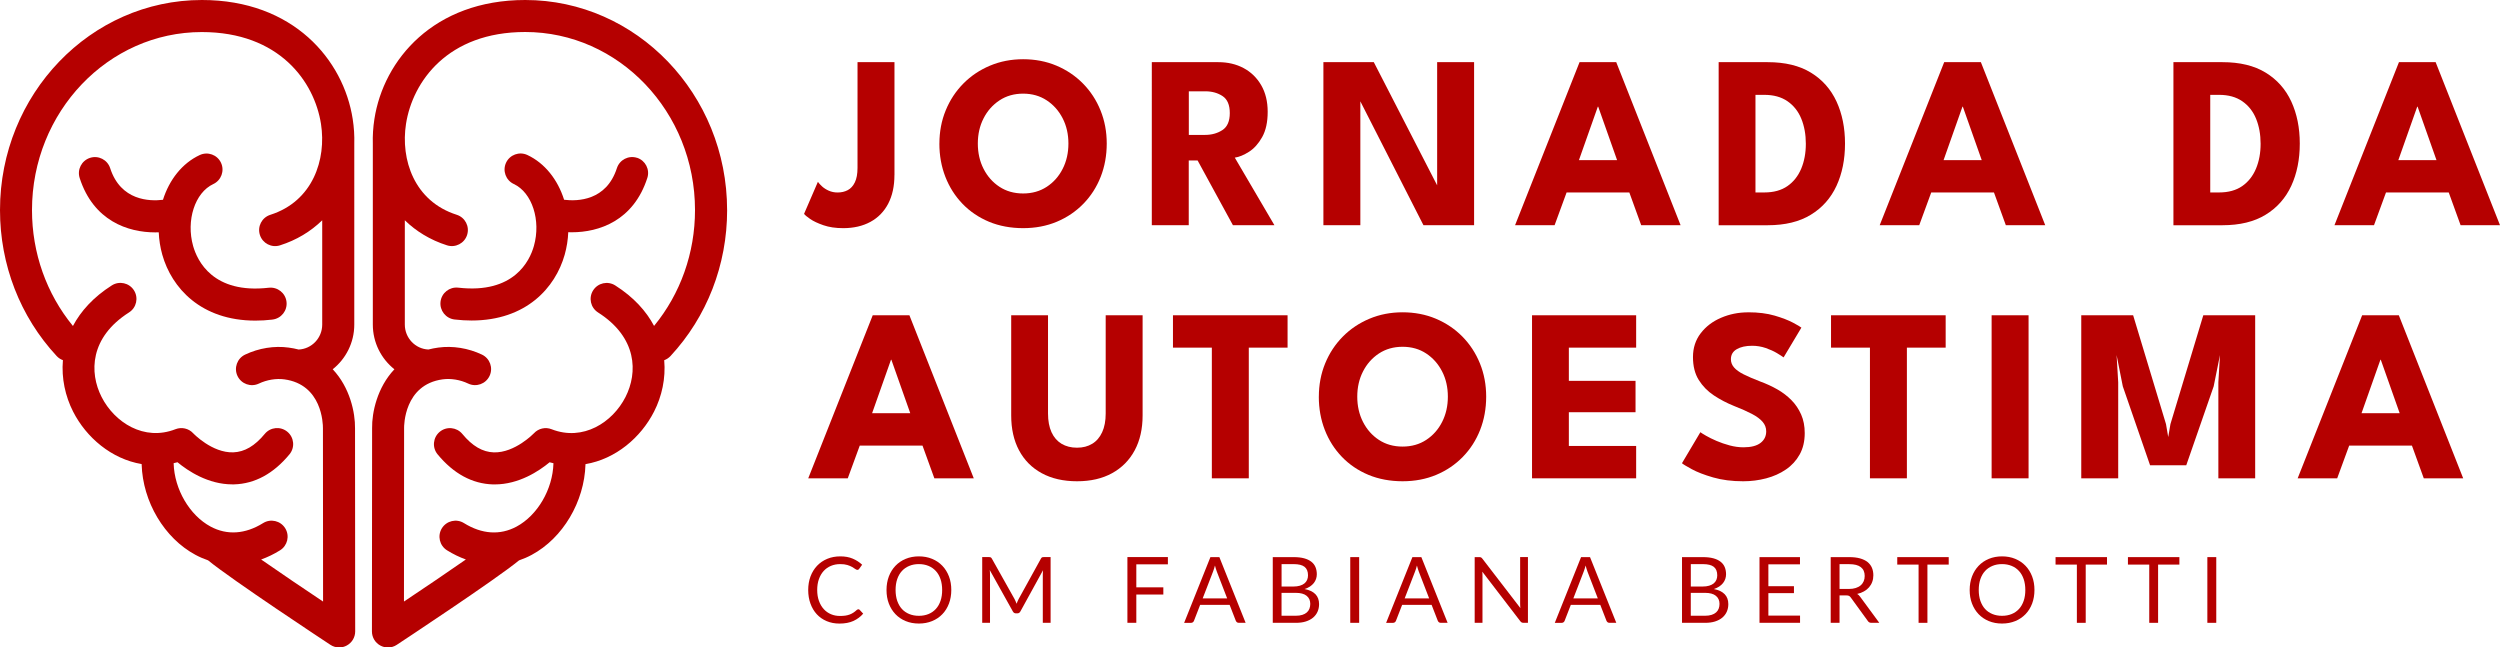 <svg xmlns="http://www.w3.org/2000/svg" id="Layer_1" viewBox="0 0 763.3 197.68"><defs><style>.cls-1{fill:#b50000;}</style></defs><g><path class="cls-1" d="M101.58,112.75c4.01-3.19,6.59-8.12,6.59-13.65V43.89c.07-2.45-.08-4.96-.48-7.53C104.89,18.26,89.56,0,61.64,0,27.65,0,0,28.78,0,64.14c0,16.71,6.14,32.54,17.3,44.56,.55,.59,1.2,1.01,1.91,1.26-.48,5.53,.72,11,3.1,15.69,4.03,7.93,11.72,14.49,20.94,16.04,0,.03,0,.06,0,.09,.33,11.42,6.93,22.52,16.42,27.62,1.26,.68,2.55,1.23,3.86,1.68,7.19,5.91,36.08,24.97,37.34,25.79,.81,.54,1.75,.81,2.69,.81,.8,0,1.59-.19,2.32-.59,1.58-.85,2.57-2.51,2.57-4.31l-.05-62c.07-4.77-1.54-12.45-6.81-18.03m-21.83,58.07c1.94-.7,3.86-1.62,5.75-2.8,2.29-1.43,3-4.44,1.57-6.74-1.43-2.29-4.44-3-6.74-1.57-5.47,3.4-11.02,3.77-16.05,1.06-6.4-3.44-11.04-11.37-11.27-19.28,0-.02,0-.05,0-.07,.39-.09,.78-.18,1.17-.29,3.21,2.66,9.36,6.76,16.73,6.76,.19,0,.38,0,.57,0,6.33-.18,12.02-3.27,16.9-9.18,1.72-2.08,1.43-5.17-.66-6.89-2.08-1.72-5.17-1.43-6.89,.66-3.04,3.68-6.17,5.51-9.59,5.63-6.49,.23-12.24-5.79-12.28-5.84-1.37-1.47-3.5-1.96-5.38-1.23-9.61,3.78-18.63-2.09-22.57-9.83-3.81-7.48-3.6-18.2,8.38-25.82,2.28-1.45,2.95-4.47,1.5-6.75-1.45-2.28-4.48-2.95-6.76-1.5-5.61,3.57-9.47,7.85-11.87,12.39-8.08-9.85-12.5-22.29-12.5-35.38,0-29.97,23.26-54.36,51.85-54.36,23.64,0,34.38,15.12,36.39,28.07,1.68,10.82-2.46,23.59-15.48,27.73-2.58,.82-4,3.57-3.18,6.14,.82,2.58,3.57,4,6.14,3.18,5.05-1.6,9.39-4.24,12.89-7.65v31.84c0,4.1-3.2,7.44-7.2,7.62-.96-.25-1.96-.45-3.02-.59-4.4-.61-9.13,.15-13.32,2.14-2.44,1.16-3.48,4.07-2.33,6.52,1.16,2.44,4.07,3.49,6.52,2.33,2.45-1.16,5.29-1.63,7.8-1.29,11.49,1.57,11.78,13.49,11.77,14.9l.04,52.94c-5.83-3.89-13.01-8.74-18.9-12.84"></path><path class="cls-1" d="M83.18,97.57c2.68-.31,4.61-2.73,4.3-5.42-.31-2.68-2.73-4.6-5.42-4.3-17.04,1.96-21.82-8.25-23.09-12.72-2.21-7.83,.54-16.32,6.14-18.93,2.45-1.14,3.51-4.05,2.37-6.5-1.14-2.45-4.05-3.51-6.5-2.36-5.37,2.5-9.3,7.57-11.22,13.66-4.06,.49-12.9,.32-16.12-9.65-.83-2.57-3.59-3.99-6.16-3.15-2.57,.83-3.98,3.59-3.15,6.16,4.23,13.1,14.76,16.59,23.06,16.59,.37,0,.72,0,1.08-.02,.09,2.28,.45,4.59,1.09,6.87,2.85,10.07,11.77,20.09,28.42,20.09,1.65,0,3.39-.1,5.19-.31"></path><path class="cls-1" d="M222,64.15C222,28.78,194.35,0,160.36,0c-27.92,0-43.25,18.26-46.05,36.36-.4,2.56-.55,5.08-.48,7.52v55.22c0,5.53,2.58,10.46,6.59,13.65-5.28,5.57-6.88,13.24-6.81,17.96l-.05,62.08c0,1.8,.99,3.46,2.57,4.31,.73,.39,1.52,.59,2.32,.59,.94,0,1.88-.27,2.69-.81,1.26-.83,30.14-19.88,37.34-25.79,1.31-.45,2.6-1,3.86-1.68,9.49-5.1,16.09-16.19,16.42-27.62,0-.03,0-.06,0-.08,9.23-1.56,16.91-8.12,20.94-16.04,2.39-4.69,3.59-10.15,3.1-15.69,.71-.26,1.36-.68,1.91-1.26,11.15-12.02,17.3-27.84,17.3-44.56m-22.29,35.38c-2.4-4.54-6.25-8.82-11.87-12.39-2.28-1.45-5.3-.78-6.75,1.5-1.45,2.28-.78,5.3,1.5,6.75,11.99,7.63,12.19,18.34,8.38,25.82-3.94,7.74-12.95,13.6-22.57,9.83-1.87-.74-4.01-.25-5.38,1.23-.06,.06-5.8,6.01-12.24,5.84-3.44-.1-6.59-1.94-9.63-5.63-1.72-2.08-4.81-2.38-6.89-.66-2.08,1.72-2.38,4.81-.66,6.89,4.88,5.91,10.57,8.99,16.9,9.18,.19,0,.38,0,.57,0,7.37,0,13.52-4.1,16.73-6.76,.39,.11,.78,.2,1.17,.29,0,.02,0,.05,0,.07-.23,7.91-4.86,15.84-11.27,19.28-5.03,2.7-10.58,2.33-16.05-1.07-2.29-1.43-5.31-.72-6.74,1.57-1.43,2.3-.72,5.31,1.57,6.74,1.89,1.18,3.81,2.1,5.75,2.8-5.89,4.1-13.07,8.95-18.9,12.84l.04-53.02c0-.54-.06-13.2,11.77-14.82,2.5-.34,5.35,.12,7.8,1.29,2.44,1.16,5.36,.12,6.52-2.33,1.16-2.44,.12-5.36-2.33-6.52-4.18-1.98-8.91-2.74-13.32-2.14-1.06,.14-2.06,.35-3.02,.59-4-.17-7.2-3.52-7.2-7.62v-31.84c3.49,3.41,7.84,6.05,12.88,7.65,2.57,.82,5.33-.61,6.14-3.18,.82-2.58-.6-5.33-3.18-6.15-13.02-4.14-17.16-16.91-15.48-27.73,2.01-12.95,12.74-28.07,36.39-28.07,28.59,0,51.85,24.39,51.85,54.36,0,13.1-4.42,25.53-12.5,35.38"></path><path class="cls-1" d="M194.51,48.19c-2.58-.83-5.33,.58-6.16,3.15-3.22,9.97-12,10.16-16.12,9.65-1.92-6.09-5.85-11.16-11.22-13.67-2.45-1.14-5.36-.08-6.5,2.36-1.14,2.45-.08,5.36,2.36,6.5,5.6,2.61,8.35,11.11,6.14,18.93-1.26,4.48-6.05,14.68-23.09,12.72-2.7-.31-5.11,1.62-5.42,4.3-.31,2.68,1.62,5.11,4.3,5.42,1.81,.21,3.54,.31,5.19,.31,16.65,0,25.58-10.02,28.42-20.09,.64-2.28,1-4.59,1.09-6.87,.35,.01,.71,.02,1.08,.02,8.3,0,18.83-3.49,23.06-16.59,.83-2.57-.58-5.33-3.15-6.16"></path></g><g><path class="cls-1" d="M266.46,96.26h11.2l19.65,49.78h-12.03l-3.62-9.99h-19.16l-3.66,9.99h-12.07l19.69-49.78Zm-.19,29.9h11.65l-5.77-16.33h-.11l-5.77,16.33Z"></path><path class="cls-1" d="M337.58,96.26h11.28v30.58c0,4.1-.8,7.65-2.41,10.65-1.61,3-3.91,5.33-6.9,6.98-2.99,1.65-6.56,2.47-10.71,2.47s-7.77-.82-10.79-2.47c-3.02-1.65-5.32-3.97-6.92-6.98-1.6-3-2.39-6.55-2.39-10.65v-30.58h11.24v29.98c0,2.26,.36,4.17,1.07,5.73,.72,1.56,1.74,2.73,3.07,3.53,1.33,.79,2.9,1.19,4.71,1.19s3.33-.4,4.64-1.19c1.31-.79,2.32-1.97,3.04-3.53,.72-1.56,1.08-3.47,1.08-5.73v-29.98Z"></path><path class="cls-1" d="M370.01,106.14h-11.88v-9.88h34.99v9.88h-11.84v39.9h-11.28v-39.9Z"></path><path class="cls-1" d="M402.67,121.11c0-3.62,.64-7,1.92-10.13s3.08-5.86,5.39-8.2c2.31-2.34,5.03-4.16,8.15-5.47,3.12-1.31,6.49-1.96,10.11-1.96s7.06,.65,10.16,1.96c3.1,1.31,5.81,3.13,8.11,5.47,2.3,2.34,4.08,5.07,5.35,8.2s1.9,6.51,1.9,10.13-.62,7.03-1.85,10.16c-1.23,3.13-2.99,5.87-5.28,8.22-2.29,2.35-4.99,4.18-8.11,5.49-3.12,1.31-6.55,1.96-10.29,1.96s-7.3-.65-10.43-1.96c-3.13-1.31-5.83-3.14-8.09-5.49-2.26-2.35-4-5.09-5.22-8.22s-1.83-6.52-1.83-10.16Zm11.73,0c0,2.84,.58,5.41,1.75,7.71,1.17,2.3,2.79,4.13,4.86,5.49,2.07,1.36,4.48,2.04,7.22,2.04s5.15-.68,7.22-2.04c2.07-1.36,3.7-3.19,4.86-5.49,1.17-2.3,1.75-4.87,1.75-7.71s-.58-5.41-1.75-7.69c-1.17-2.29-2.79-4.12-4.86-5.49-2.07-1.37-4.48-2.05-7.22-2.05s-5.15,.69-7.22,2.05c-2.07,1.37-3.7,3.2-4.86,5.49-1.17,2.29-1.75,4.85-1.75,7.69Z"></path><path class="cls-1" d="M467.76,96.26h31.79v9.88h-20.55v10.14h20.36v9.58h-20.36v10.3h20.55v9.88h-31.79v-49.78Z"></path><path class="cls-1" d="M533.75,95.35c3.09,0,5.79,.34,8.11,1.02,2.31,.68,4.17,1.4,5.58,2.15,1.41,.75,2.26,1.26,2.56,1.51l-5.43,9.09c-.4-.3-1.09-.74-2.05-1.32-.97-.58-2.11-1.09-3.43-1.55-1.32-.45-2.7-.68-4.13-.68-1.94,0-3.5,.35-4.69,1.04-1.2,.69-1.79,1.72-1.79,3.07,0,.93,.32,1.77,.96,2.51,.64,.74,1.62,1.45,2.94,2.11s3,1.39,5.03,2.17c1.86,.68,3.61,1.48,5.24,2.41,1.63,.93,3.07,2.03,4.32,3.3,1.25,1.27,2.23,2.73,2.96,4.39,.73,1.66,1.09,3.54,1.09,5.66,0,2.51-.52,4.7-1.55,6.54-1.03,1.85-2.43,3.38-4.2,4.58-1.77,1.21-3.78,2.11-6.03,2.7-2.25,.59-4.58,.89-7,.89-3.42,0-6.48-.39-9.18-1.17-2.7-.78-4.88-1.62-6.54-2.53-1.66-.9-2.65-1.51-2.98-1.81l5.62-9.47c.3,.23,.89,.59,1.75,1.09s1.93,1.02,3.19,1.57c1.26,.54,2.6,1,4.02,1.38,1.42,.38,2.82,.57,4.21,.57,2.31,0,4.05-.45,5.2-1.34,1.16-.89,1.73-2.07,1.73-3.53,0-1.08-.36-2.05-1.09-2.9-.73-.85-1.82-1.67-3.28-2.43s-3.28-1.58-5.47-2.43c-2.19-.88-4.23-1.95-6.13-3.21-1.9-1.26-3.44-2.83-4.62-4.71-1.18-1.89-1.77-4.22-1.77-7.01s.79-5.21,2.36-7.26c1.57-2.05,3.64-3.63,6.22-4.73,2.58-1.11,5.34-1.66,8.28-1.66Z"></path><path class="cls-1" d="M570.93,106.14h-11.88v-9.88h35v9.88h-11.84v39.9h-11.28v-39.9Z"></path><path class="cls-1" d="M608.08,96.26h11.28v49.78h-11.28v-49.78Z"></path><path class="cls-1" d="M688.55,96.26v49.78h-11.24v-29.3l.49-8.33-1.92,9.54-8.37,24.1h-11.05l-8.33-24.1-1.89-9.54,.49,8.33v29.3h-11.28v-49.78h15.84l10.03,33.22,.68,3.96,.68-3.96,10.03-33.22h15.84Z"></path><path class="cls-1" d="M721.21,96.26h11.2l19.65,49.78h-12.03l-3.62-9.99h-19.16l-3.66,9.99h-12.07l19.69-49.78Zm-.19,29.9h11.65l-5.77-16.33h-.11l-5.77,16.33Z"></path></g><g><path class="cls-1" d="M273.09,53.45c0,3.39-.64,6.3-1.9,8.73-1.27,2.43-3.08,4.28-5.43,5.56s-5.12,1.92-8.31,1.92c-2.31,0-4.32-.3-6.03-.89-1.71-.59-3.07-1.23-4.07-1.92-1-.69-1.62-1.21-1.85-1.56l4.22-9.77c.3,.43,.73,.89,1.28,1.4,.55,.5,1.23,.94,2.04,1.3,.8,.36,1.71,.55,2.71,.55,1.16,0,2.19-.24,3.09-.72,.91-.48,1.63-1.27,2.17-2.38,.54-1.11,.81-2.58,.81-4.41V18.98h11.28V53.45Z"></path><path class="cls-1" d="M286.82,43.83c0-3.62,.64-7,1.92-10.12,1.28-3.13,3.08-5.86,5.39-8.2,2.31-2.34,5.03-4.16,8.15-5.47,3.12-1.31,6.49-1.96,10.11-1.96s7.06,.65,10.16,1.96c3.1,1.31,5.81,3.13,8.11,5.47,2.3,2.34,4.09,5.07,5.35,8.2,1.27,3.13,1.9,6.5,1.9,10.12s-.62,7.03-1.85,10.16c-1.23,3.13-2.99,5.87-5.28,8.22-2.29,2.35-4.99,4.18-8.11,5.49-3.12,1.31-6.55,1.96-10.29,1.96s-7.3-.65-10.43-1.96c-3.13-1.31-5.83-3.14-8.09-5.49-2.26-2.35-4-5.09-5.22-8.22-1.22-3.13-1.83-6.52-1.83-10.16Zm11.73,0c0,2.84,.58,5.41,1.75,7.71,1.17,2.3,2.79,4.13,4.86,5.49,2.07,1.36,4.48,2.04,7.22,2.04s5.15-.68,7.22-2.04c2.07-1.36,3.7-3.19,4.86-5.49,1.17-2.3,1.75-4.87,1.75-7.71s-.58-5.4-1.75-7.69c-1.17-2.29-2.79-4.12-4.86-5.49-2.07-1.37-4.48-2.06-7.22-2.06s-5.15,.69-7.22,2.06c-2.07,1.37-3.7,3.2-4.86,5.49-1.17,2.29-1.75,4.85-1.75,7.69Z"></path><path class="cls-1" d="M351.68,18.98h20.29c2.89,0,5.47,.6,7.73,1.81,2.26,1.21,4.05,2.95,5.37,5.22,1.32,2.28,1.98,4.98,1.98,8.13s-.56,5.71-1.68,7.71c-1.12,2-2.46,3.49-4.02,4.49-1.56,.99-3,1.59-4.34,1.79l12.1,20.63h-12.67l-10.78-19.76h-2.71v19.76h-11.28V18.98Zm11.28,22.21h4.98c2.01,0,3.77-.49,5.28-1.47,1.51-.98,2.26-2.72,2.26-5.2s-.74-4.22-2.22-5.19-3.23-1.45-5.24-1.45h-5.05v13.31Z"></path><path class="cls-1" d="M414.51,29.31l.83,.15v39.29h-11.28V18.98h15.39l20.17,39.22-.83,.15V18.98h11.28v49.78h-15.46l-20.1-39.45Z"></path><path class="cls-1" d="M482.27,18.98h11.2l19.65,49.78h-12.03l-3.62-9.99h-19.16l-3.66,9.99h-12.07l19.69-49.78Zm-.19,29.91h11.65l-5.77-16.33h-.11l-5.77,16.33Z"></path><path class="cls-1" d="M524.74,18.98h14.97c5.3,0,9.7,1.06,13.18,3.19,3.48,2.12,6.09,5.06,7.83,8.81,1.73,3.75,2.6,8.03,2.6,12.86s-.87,9.15-2.6,12.9c-1.74,3.75-4.34,6.69-7.83,8.82-3.48,2.14-7.88,3.21-13.18,3.21h-14.97V18.98Zm11.24,9.99v29.79h2.71c2.84,0,5.19-.65,7.05-1.94,1.86-1.29,3.26-3.07,4.21-5.32,.94-2.25,1.41-4.78,1.41-7.6s-.46-5.39-1.38-7.64c-.92-2.25-2.32-4.03-4.21-5.34-1.89-1.31-4.25-1.96-7.09-1.96h-2.71Z"></path><path class="cls-1" d="M593.6,18.98h11.2l19.65,49.78h-12.03l-3.62-9.99h-19.16l-3.66,9.99h-12.07l19.69-49.78Zm-.19,29.91h11.65l-5.77-16.33h-.11l-5.77,16.33Z"></path><path class="cls-1" d="M663.59,18.98h14.97c5.3,0,9.7,1.06,13.18,3.19,3.48,2.12,6.09,5.06,7.83,8.81,1.73,3.75,2.6,8.03,2.6,12.86s-.87,9.15-2.6,12.9c-1.74,3.75-4.34,6.69-7.83,8.82-3.48,2.14-7.88,3.21-13.18,3.21h-14.97V18.98Zm11.24,9.99v29.79h2.71c2.84,0,5.19-.65,7.05-1.94,1.86-1.29,3.26-3.07,4.21-5.32,.94-2.25,1.41-4.78,1.41-7.6s-.46-5.39-1.38-7.64c-.92-2.25-2.32-4.03-4.21-5.34-1.89-1.31-4.25-1.96-7.09-1.96h-2.71Z"></path><path class="cls-1" d="M732.45,18.98h11.2l19.65,49.78h-12.03l-3.62-9.99h-19.16l-3.66,9.99h-12.07l19.69-49.78Zm-.19,29.91h11.65l-5.77-16.33h-.11l-5.77,16.33Z"></path></g><g><path class="cls-1" d="M262.08,186.02c.15,0,.28,.06,.39,.18l1.08,1.16c-.82,.95-1.82,1.69-2.99,2.23-1.17,.53-2.59,.8-4.25,.8-1.44,0-2.74-.25-3.92-.75-1.18-.5-2.18-1.2-3.01-2.1-.83-.9-1.47-1.98-1.93-3.24-.46-1.26-.69-2.65-.69-4.16s.24-2.9,.71-4.16c.48-1.26,1.15-2.34,2.01-3.25,.86-.9,1.9-1.61,3.1-2.11s2.53-.75,3.99-.75,2.69,.23,3.78,.69c1.09,.46,2.05,1.08,2.88,1.86l-.9,1.25c-.06,.09-.13,.17-.22,.23-.09,.06-.21,.09-.36,.09-.17,0-.37-.09-.62-.27-.24-.18-.56-.38-.95-.61-.39-.22-.88-.43-1.47-.61s-1.31-.27-2.17-.27c-1.04,0-1.98,.18-2.84,.54s-1.6,.88-2.22,1.56c-.62,.68-1.1,1.51-1.45,2.49-.35,.98-.52,2.09-.52,3.32s.18,2.37,.54,3.35c.36,.98,.85,1.81,1.47,2.49s1.35,1.19,2.2,1.55,1.76,.53,2.74,.53c.6,0,1.14-.03,1.62-.1,.48-.07,.92-.18,1.33-.33s.78-.34,1.13-.57c.35-.23,.7-.5,1.04-.82,.16-.14,.32-.21,.48-.21Z"></path><path class="cls-1" d="M290.45,180.14c0,1.5-.24,2.88-.71,4.14-.48,1.26-1.15,2.34-2.02,3.24-.87,.91-1.91,1.61-3.13,2.11-1.22,.5-2.56,.75-4.04,.75s-2.82-.25-4.03-.75c-1.21-.5-2.25-1.2-3.12-2.11-.87-.91-1.54-1.99-2.02-3.24-.48-1.25-.71-2.63-.71-4.14s.24-2.88,.71-4.14c.48-1.26,1.15-2.34,2.02-3.25,.87-.91,1.91-1.62,3.12-2.12,1.21-.5,2.56-.76,4.03-.76s2.82,.25,4.04,.76c1.22,.5,2.26,1.21,3.13,2.12,.87,.91,1.54,1.99,2.02,3.25,.48,1.25,.71,2.63,.71,4.14Zm-2.79,0c0-1.23-.17-2.34-.5-3.32-.34-.98-.81-1.81-1.43-2.48s-1.36-1.2-2.24-1.56c-.88-.36-1.86-.55-2.94-.55s-2.05,.18-2.93,.55c-.88,.36-1.63,.88-2.25,1.56s-1.1,1.5-1.43,2.48c-.34,.98-.5,2.09-.5,3.32s.17,2.34,.5,3.31c.34,.97,.81,1.8,1.43,2.48s1.37,1.19,2.25,1.55c.88,.36,1.85,.54,2.93,.54s2.06-.18,2.94-.54c.88-.36,1.62-.88,2.24-1.55s1.09-1.5,1.43-2.48c.34-.98,.5-2.08,.5-3.31Z"></path><path class="cls-1" d="M320.77,170.1v20.06h-2.38v-14.74c0-.2,0-.41,.02-.63,.01-.22,.03-.45,.05-.69l-6.89,12.54c-.21,.42-.54,.63-.98,.63h-.39c-.44,0-.77-.21-.98-.63l-7.03-12.6c.06,.49,.08,.95,.08,1.37v14.74h-2.38v-20.06h2c.24,0,.43,.02,.56,.07,.13,.05,.26,.18,.38,.39l6.93,12.35c.11,.22,.22,.46,.33,.7,.11,.24,.21,.49,.3,.74,.09-.25,.19-.5,.29-.75,.1-.25,.21-.48,.34-.71l6.8-12.33c.11-.21,.24-.35,.37-.39,.13-.05,.32-.07,.57-.07h2Z"></path><path class="cls-1" d="M346.94,172.31v7.01h8.25v2.21h-8.25v8.62h-2.72v-20.06h12.36v2.21h-9.65Z"></path><path class="cls-1" d="M380.34,190.16h-2.1c-.24,0-.44-.06-.59-.18s-.26-.28-.34-.46l-1.88-4.84h-9l-1.88,4.84c-.06,.17-.16,.32-.32,.45-.16,.13-.35,.2-.59,.2h-2.1l8.02-20.06h2.74l8.02,20.06Zm-5.66-7.45l-3.15-8.16c-.09-.24-.19-.53-.29-.85-.1-.32-.2-.67-.29-1.03-.2,.76-.4,1.39-.6,1.89l-3.15,8.15h7.49Z"></path><path class="cls-1" d="M394.99,170.1c1.23,0,2.29,.12,3.18,.36,.89,.24,1.62,.59,2.2,1.04s1,1,1.27,1.64c.27,.65,.41,1.38,.41,2.19,0,.49-.08,.97-.23,1.42-.15,.45-.38,.87-.69,1.27-.31,.39-.7,.74-1.17,1.06-.47,.31-1.02,.57-1.66,.76,1.47,.28,2.58,.81,3.33,1.58,.74,.77,1.11,1.78,1.11,3.03,0,.85-.16,1.62-.47,2.32s-.77,1.3-1.37,1.81c-.6,.5-1.34,.89-2.22,1.17s-1.88,.41-3,.41h-7.08v-20.06h6.4Zm-3.7,2.14v6.84h3.58c.77,0,1.43-.08,2-.25s1.03-.4,1.4-.7c.37-.3,.64-.66,.82-1.08,.18-.42,.27-.89,.27-1.39,0-1.18-.36-2.05-1.06-2.6s-1.81-.82-3.3-.82h-3.7Zm4.34,15.76c.77,0,1.44-.09,2-.27,.56-.18,1.02-.43,1.38-.75,.36-.32,.62-.7,.79-1.15s.25-.93,.25-1.46c0-1.04-.37-1.86-1.11-2.46s-1.84-.9-3.32-.9h-4.34v6.99h4.34Z"></path><path class="cls-1" d="M414.98,190.16h-2.72v-20.06h2.72v20.06Z"></path><path class="cls-1" d="M442.01,190.16h-2.1c-.24,0-.44-.06-.59-.18s-.26-.28-.34-.46l-1.88-4.84h-9l-1.88,4.84c-.06,.17-.16,.32-.32,.45-.16,.13-.35,.2-.59,.2h-2.1l8.02-20.06h2.74l8.02,20.06Zm-5.66-7.45l-3.15-8.16c-.09-.24-.19-.53-.29-.85-.1-.32-.2-.67-.29-1.03-.2,.76-.4,1.39-.6,1.89l-3.15,8.15h7.49Z"></path><path class="cls-1" d="M466.51,170.1v20.06h-1.36c-.21,0-.39-.04-.54-.11-.14-.07-.29-.2-.43-.38l-11.6-15.12c.02,.23,.03,.46,.04,.69,0,.22,.01,.43,.01,.63v14.29h-2.38v-20.06h1.4c.12,0,.22,0,.31,.02s.16,.04,.22,.07c.07,.03,.13,.08,.2,.14s.14,.14,.21,.23l11.61,15.1c-.02-.24-.04-.48-.05-.71-.01-.23-.02-.45-.02-.65v-14.21h2.38Z"></path><path class="cls-1" d="M493.51,190.16h-2.1c-.24,0-.44-.06-.59-.18s-.26-.28-.34-.46l-1.88-4.84h-9l-1.88,4.84c-.06,.17-.16,.32-.32,.45-.16,.13-.35,.2-.59,.2h-2.1l8.02-20.06h2.74l8.02,20.06Zm-5.66-7.45l-3.15-8.16c-.09-.24-.19-.53-.29-.85-.1-.32-.2-.67-.29-1.03-.2,.76-.4,1.39-.6,1.89l-3.15,8.15h7.49Z"></path><path class="cls-1" d="M519.94,170.1c1.23,0,2.29,.12,3.18,.36,.89,.24,1.62,.59,2.2,1.04s1,1,1.27,1.64c.27,.65,.41,1.38,.41,2.19,0,.49-.08,.97-.23,1.42-.15,.45-.38,.87-.69,1.27-.31,.39-.7,.74-1.17,1.06-.47,.31-1.02,.57-1.66,.76,1.47,.28,2.58,.81,3.33,1.58,.74,.77,1.11,1.78,1.11,3.03,0,.85-.16,1.62-.47,2.32s-.77,1.3-1.37,1.81c-.6,.5-1.34,.89-2.22,1.17s-1.88,.41-3,.41h-7.08v-20.06h6.4Zm-3.7,2.14v6.84h3.58c.77,0,1.43-.08,2-.25s1.03-.4,1.4-.7c.37-.3,.64-.66,.82-1.08,.18-.42,.27-.89,.27-1.39,0-1.18-.36-2.05-1.06-2.6s-1.81-.82-3.3-.82h-3.7Zm4.34,15.76c.77,0,1.44-.09,2-.27,.56-.18,1.02-.43,1.38-.75,.36-.32,.62-.7,.79-1.15s.25-.93,.25-1.46c0-1.04-.37-1.86-1.11-2.46s-1.84-.9-3.32-.9h-4.34v6.99h4.34Z"></path><path class="cls-1" d="M549.59,187.95v2.21h-12.38v-20.06h12.36v2.21h-9.65v6.66h7.81v2.13h-7.81v6.85h9.66Z"></path><path class="cls-1" d="M573.78,190.16h-2.41c-.5,0-.86-.19-1.09-.57l-5.21-7.17c-.16-.22-.33-.38-.51-.48-.18-.1-.46-.15-.85-.15h-2.06v8.37h-2.7v-20.06h5.67c1.27,0,2.37,.13,3.29,.39s1.69,.63,2.29,1.11c.6,.49,1.05,1.07,1.34,1.76,.29,.69,.43,1.45,.43,2.3,0,.71-.11,1.37-.34,1.99-.22,.62-.55,1.17-.97,1.66-.42,.49-.94,.91-1.55,1.25-.61,.35-1.3,.61-2.08,.78,.35,.2,.64,.48,.9,.85l5.85,7.96Zm-9.27-10.34c.78,0,1.48-.1,2.08-.29,.6-.19,1.11-.46,1.51-.81,.41-.35,.71-.77,.92-1.25,.21-.48,.31-1.02,.31-1.61,0-1.19-.39-2.09-1.18-2.7-.78-.61-1.96-.91-3.53-.91h-2.97v7.57h2.86Z"></path><path class="cls-1" d="M594.98,172.38h-6.5v17.78h-2.7v-17.78h-6.51v-2.28h15.71v2.28Z"></path><path class="cls-1" d="M621.16,180.14c0,1.5-.24,2.88-.71,4.14-.48,1.26-1.15,2.34-2.02,3.24s-1.91,1.61-3.13,2.11-2.56,.75-4.04,.75-2.82-.25-4.03-.75c-1.21-.5-2.25-1.2-3.12-2.11-.87-.91-1.54-1.99-2.02-3.24-.48-1.25-.71-2.63-.71-4.14s.24-2.88,.71-4.14c.48-1.26,1.15-2.34,2.02-3.25,.87-.91,1.91-1.62,3.12-2.12,1.21-.5,2.56-.76,4.03-.76s2.82,.25,4.04,.76,2.26,1.21,3.13,2.12,1.54,1.99,2.02,3.25c.48,1.25,.71,2.63,.71,4.14Zm-2.79,0c0-1.23-.17-2.34-.5-3.32-.34-.98-.81-1.81-1.43-2.48-.62-.68-1.36-1.2-2.24-1.56-.88-.36-1.86-.55-2.94-.55s-2.05,.18-2.93,.55c-.88,.36-1.63,.88-2.25,1.56-.62,.68-1.1,1.5-1.43,2.48-.34,.98-.5,2.09-.5,3.32s.17,2.34,.5,3.31c.34,.97,.81,1.8,1.43,2.48,.62,.68,1.37,1.19,2.25,1.55,.88,.36,1.85,.54,2.93,.54s2.06-.18,2.94-.54,1.62-.88,2.24-1.55c.62-.68,1.09-1.5,1.43-2.48,.34-.98,.5-2.08,.5-3.31Z"></path><path class="cls-1" d="M643.31,172.38h-6.5v17.78h-2.7v-17.78h-6.51v-2.28h15.71v2.28Z"></path><path class="cls-1" d="M665.41,172.38h-6.5v17.78h-2.7v-17.78h-6.51v-2.28h15.71v2.28Z"></path><path class="cls-1" d="M676.67,190.16h-2.72v-20.06h2.72v20.06Z"></path></g></svg>